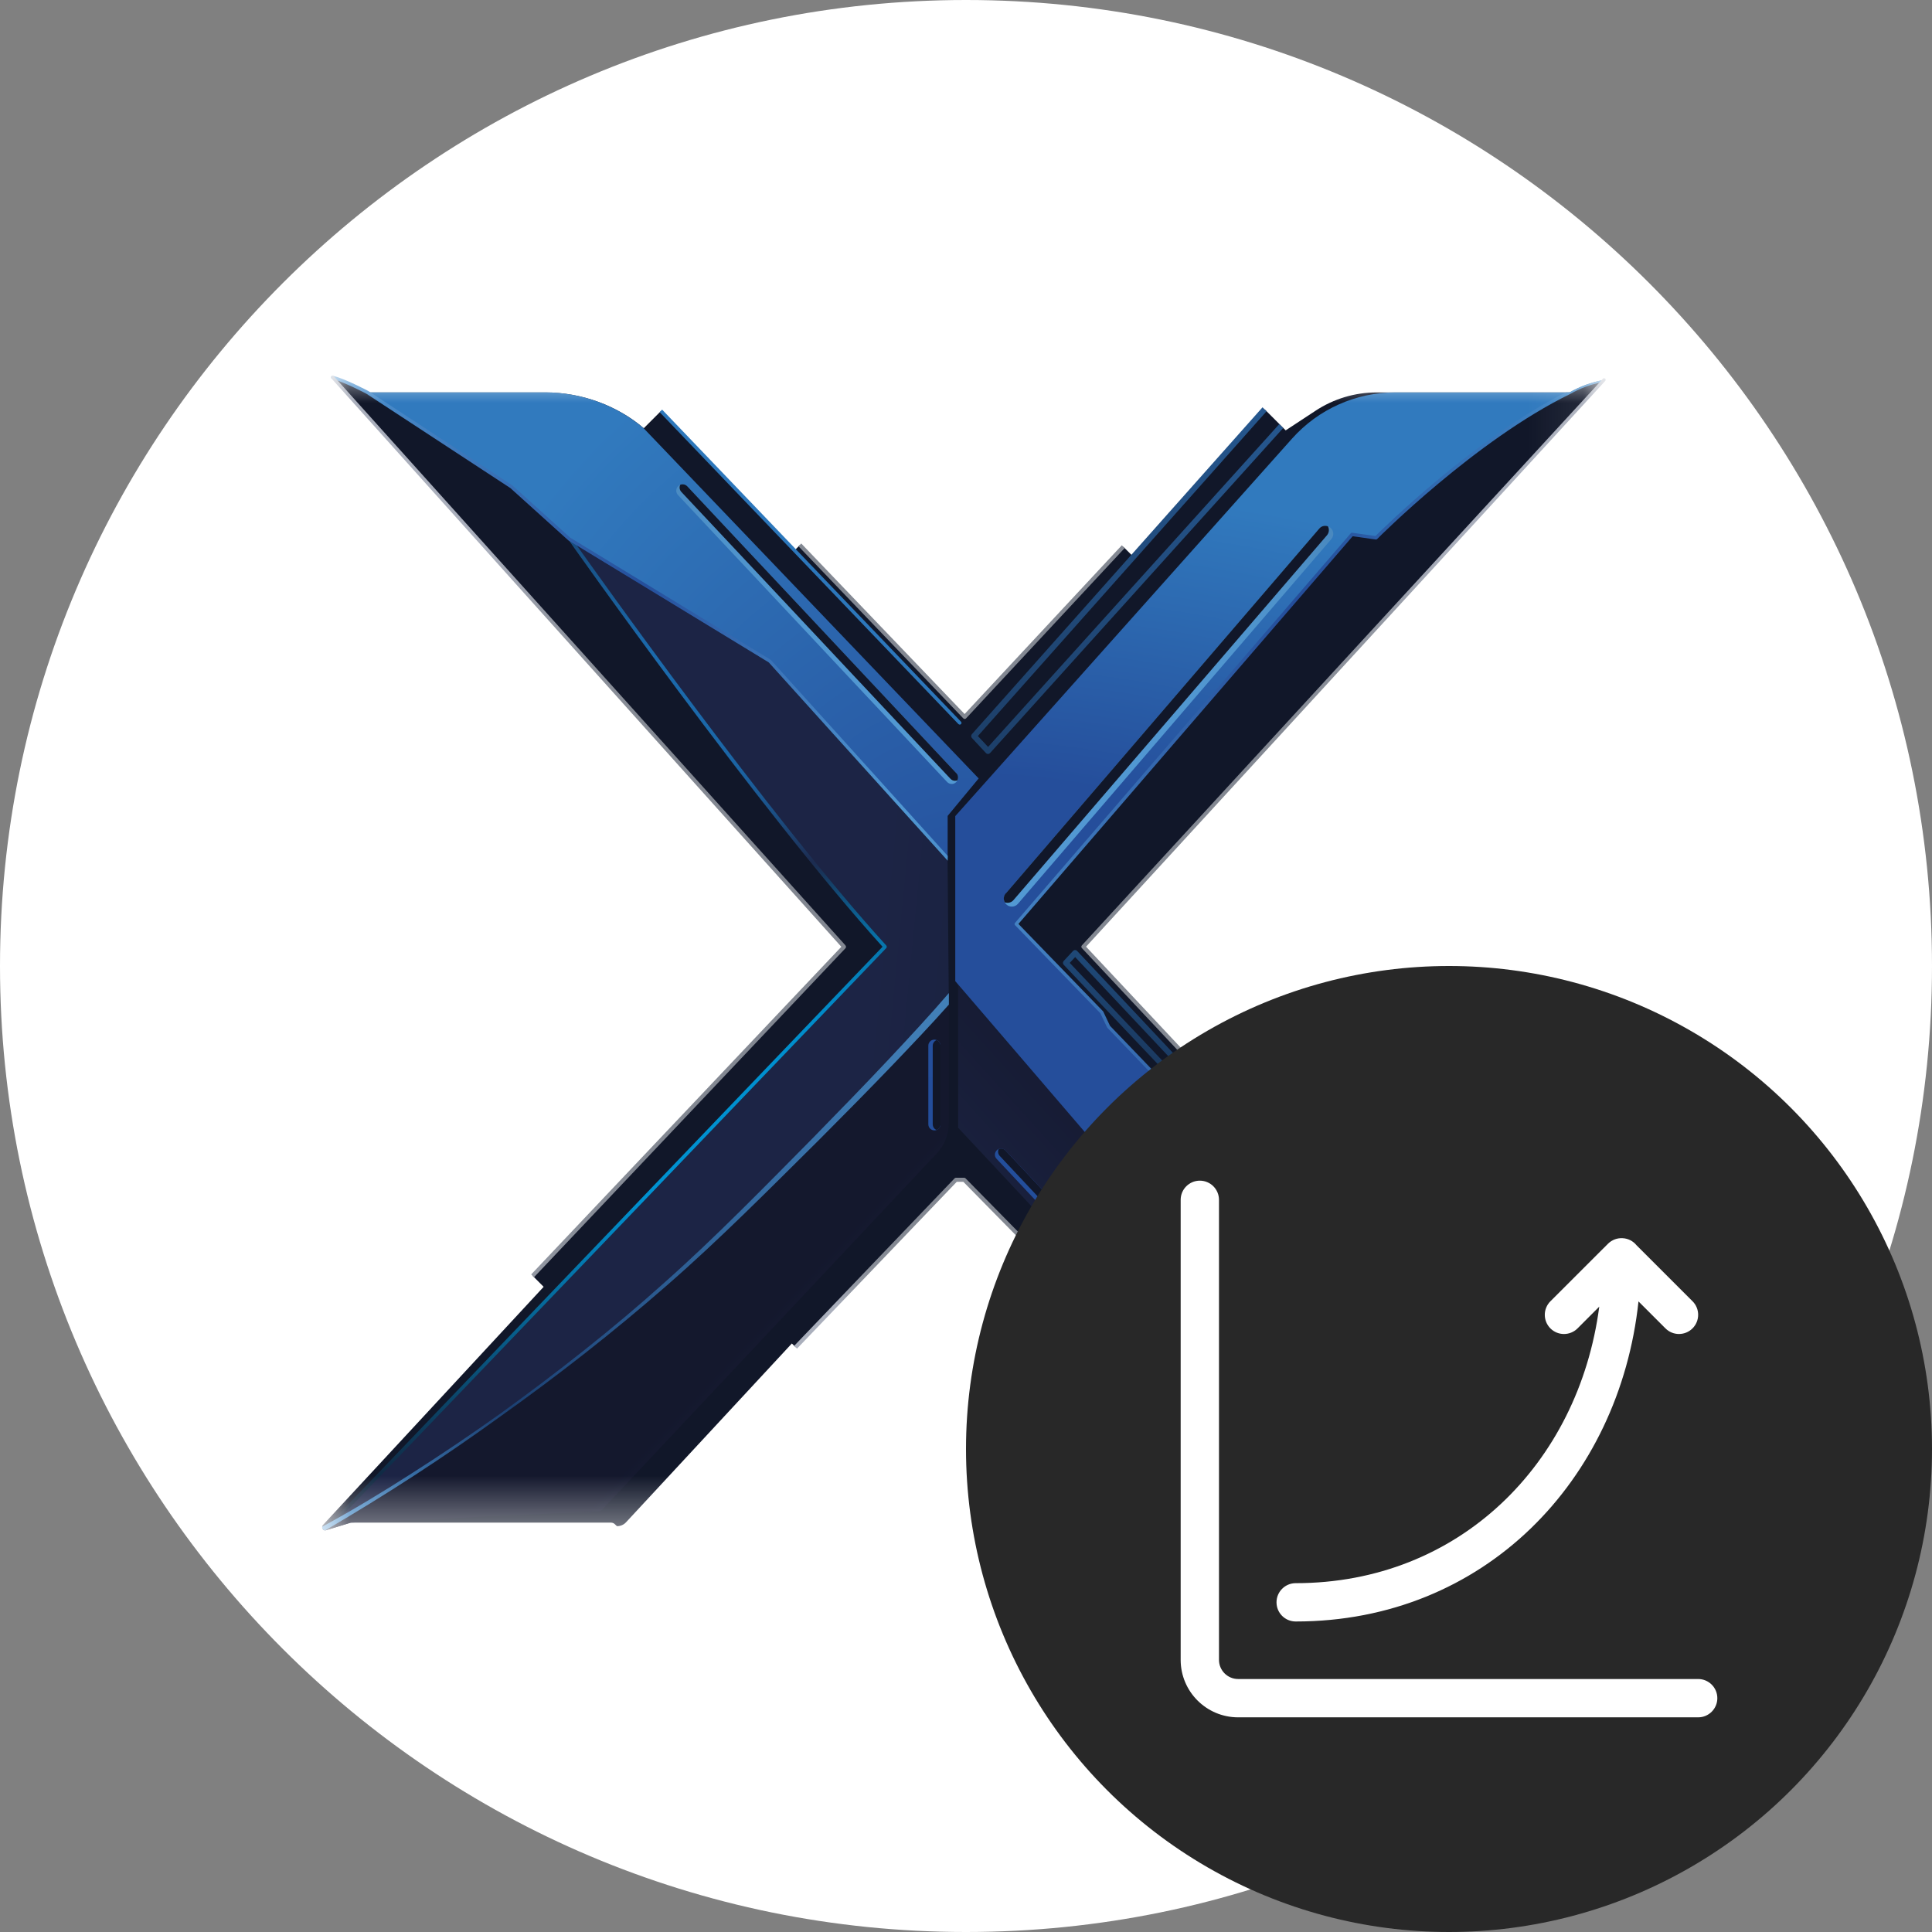 <svg width="36" height="36" viewBox="0 0 36 36" fill="none" xmlns="http://www.w3.org/2000/svg">
<rect x="0" y="0" width="36" height="36" fill="#808080" stroke="none"/>
<path d="M18 36C27.941 36 36 27.941 36 18C36 8.059 27.941 0 18 0C8.059 0 0 8.059 0 18C0 27.941 8.059 36 18 36Z" fill="white"/>
<g clip-path="url(#clip0_4857_110)">
<mask id="mask0_4857_110" style="mask-type:luminance" maskUnits="userSpaceOnUse" x="6" y="7" width="24" height="22">
<path d="M29.92 7H6V28.575H29.92V7Z" fill="white"/>
</mask>
<g mask="url(#mask0_4857_110)">
<path d="M6.198 7.03L15.727 17.641L9.924 23.771L10.13 23.978L6.017 28.417C5.976 28.461 6.02 28.531 6.077 28.513L6.536 28.372H11.385C11.413 28.372 11.442 28.384 11.462 28.406C11.475 28.419 11.489 28.434 11.499 28.438C11.562 28.438 11.623 28.412 11.665 28.366L14.755 25.034L14.826 25.104L17.813 21.984H17.966L21.095 25.166H21.169L24.292 28.395C24.309 28.413 24.332 28.421 24.357 28.421C24.357 28.421 24.435 28.43 24.459 28.421C24.464 28.419 24.472 28.415 24.479 28.408C24.507 28.385 24.541 28.371 24.578 28.371H28.804C28.875 28.371 28.945 28.381 29.013 28.402L29.729 28.573C29.764 28.581 29.794 28.547 29.781 28.514L29.757 28.455C29.711 28.339 29.642 28.235 29.556 28.145L25.573 23.97L25.858 23.686L20.191 17.642L29.893 7.079L29.88 7.082C29.658 7.123 29.446 7.201 29.25 7.312H25.651C25.245 7.312 24.849 7.432 24.511 7.655L23.957 8.019L23.566 7.628L21.122 10.378L20.932 10.188L17.977 13.362L14.906 10.155L14.806 10.255L12.318 7.657L11.996 7.979C11.498 7.554 10.831 7.312 10.166 7.312H6.847C6.847 7.312 6.448 7.099 6.2 7.032L6.198 7.03Z" fill="#111729"/>
<path d="M29.754 28.455C29.708 28.339 29.64 28.234 29.554 28.145L25.57 23.97L25.492 24.339L28.838 27.755L29.692 28.565L29.727 28.574C29.762 28.582 29.792 28.547 29.779 28.515L29.755 28.456L29.754 28.455Z" fill="url(#paint0_linear_4857_110)"/>
<path d="M17.658 16.039L14.323 12.343L10.678 10.124C10.678 10.124 14.169 15.089 16.49 17.642L6.182 28.4C6.984 27.944 10.507 25.863 13.697 22.724C17.05 19.425 17.665 18.605 17.679 18.586L17.657 16.039H17.658Z" fill="url(#paint1_linear_4857_110)"/>
<path d="M29.01 28.402L29.726 28.574L25.889 25.533L21.935 23.097L17.854 18.341V21.014L24.731 28.372H28.802C28.873 28.372 28.943 28.382 29.011 28.402H29.01Z" fill="url(#paint2_linear_4857_110)"/>
<path d="M13.698 22.723C10.071 26.292 6.014 28.493 6.014 28.493C6.028 28.511 6.05 28.521 6.077 28.513L6.536 28.372C6.629 28.37 11.194 28.159 11.194 28.159L17.456 21.492C17.6 21.338 17.681 21.134 17.681 20.923V18.585C17.681 18.585 17.09 19.386 13.698 22.724V22.723Z" fill="url(#paint3_linear_4857_110)"/>
<path d="M20.531 18.862L18.936 17.216L25.194 9.957L25.64 10.021C25.64 10.021 27.455 8.187 29.246 7.312H25.996C25.263 7.312 24.564 7.625 24.076 8.172L17.8 15.207V18.282L21.934 23.098L25.888 25.534L29.725 28.575L20.658 19.13L20.53 18.863L20.531 18.862Z" fill="url(#paint4_radial_4857_110)"/>
<path d="M29.876 7.08C29.654 7.121 29.442 7.199 29.246 7.31H29.181C27.494 8.152 25.784 9.836 25.63 9.988L25.198 9.927C25.188 9.926 25.177 9.928 25.17 9.937L18.913 17.197C18.902 17.209 18.903 17.226 18.913 17.238L20.504 18.881L20.629 19.144C20.629 19.144 20.632 19.15 20.635 19.152L29.668 28.561L29.725 28.574C29.736 28.577 29.745 28.574 29.754 28.57C29.753 28.564 29.752 28.559 29.748 28.555L20.683 19.114L20.558 18.85C20.558 18.85 20.555 18.844 20.552 18.842L18.977 17.216L25.205 9.992L25.635 10.053C25.644 10.054 25.654 10.051 25.661 10.044C25.679 10.025 27.492 8.203 29.26 7.34C29.444 7.235 29.643 7.162 29.851 7.121L29.888 7.08L29.875 7.083V7.08H29.876Z" fill="url(#paint5_linear_4857_110)"/>
<path d="M9.531 9.072L10.604 10.042L14.343 12.318L17.658 15.992V15.203L18.236 14.505L11.992 7.978C11.494 7.553 10.827 7.311 10.162 7.311H6.843L6.989 7.406L9.531 9.072Z" fill="url(#paint6_radial_4857_110)"/>
<path d="M17.733 14.608C17.702 14.608 17.67 14.595 17.647 14.57L12.633 9.224C12.589 9.177 12.591 9.102 12.638 9.056C12.685 9.012 12.761 9.014 12.806 9.061L17.82 14.408C17.865 14.455 17.863 14.53 17.815 14.575C17.793 14.597 17.763 14.608 17.733 14.608Z" fill="url(#paint7_linear_4857_110)"/>
<path d="M17.82 14.407L12.806 9.061C12.771 9.025 12.719 9.015 12.675 9.033C12.655 9.075 12.661 9.128 12.695 9.165L17.71 14.511C17.733 14.536 17.764 14.549 17.796 14.549C17.81 14.549 17.826 14.546 17.84 14.54C17.861 14.496 17.856 14.444 17.821 14.406L17.82 14.407Z" fill="#111729"/>
<path d="M18.861 16.893C18.901 16.892 18.939 16.874 18.967 16.842L24.808 10.044C24.861 9.982 24.854 9.888 24.792 9.835C24.73 9.781 24.636 9.788 24.583 9.85L18.742 16.648C18.688 16.711 18.695 16.805 18.758 16.858C18.787 16.884 18.825 16.895 18.861 16.893Z" fill="url(#paint8_linear_4857_110)"/>
<path d="M18.741 16.648L24.582 9.85C24.623 9.801 24.687 9.787 24.744 9.807C24.772 9.859 24.767 9.926 24.726 9.974L18.885 16.772C18.857 16.805 18.819 16.821 18.779 16.823C18.761 16.823 18.742 16.821 18.723 16.814C18.694 16.762 18.698 16.695 18.74 16.646H18.741V16.648Z" fill="#111729"/>
<path d="M21.415 24.575C21.385 24.575 21.355 24.563 21.333 24.54L18.57 21.593C18.526 21.548 18.529 21.476 18.575 21.432C18.62 21.389 18.692 21.392 18.736 21.437L21.499 24.383C21.543 24.429 21.54 24.501 21.494 24.544C21.473 24.565 21.444 24.575 21.416 24.575H21.415Z" fill="url(#paint9_linear_4857_110)"/>
<path d="M21.498 24.384L18.735 21.437C18.701 21.402 18.652 21.393 18.609 21.411C18.59 21.452 18.596 21.503 18.628 21.538L21.392 24.484C21.414 24.508 21.444 24.52 21.474 24.52C21.488 24.52 21.502 24.517 21.516 24.512C21.537 24.471 21.531 24.42 21.497 24.385H21.498V24.384Z" fill="#111729"/>
<path d="M17.333 21.032C17.312 21.012 17.298 20.982 17.298 20.949V19.486C17.298 19.422 17.348 19.372 17.411 19.372C17.475 19.372 17.525 19.422 17.525 19.486V20.949C17.525 21.013 17.475 21.063 17.411 21.063C17.381 21.063 17.353 21.051 17.333 21.031V21.032Z" fill="url(#paint10_linear_4857_110)"/>
<path d="M17.526 20.95V19.486C17.526 19.438 17.495 19.397 17.453 19.38C17.41 19.397 17.38 19.438 17.38 19.486V20.95C17.38 20.982 17.394 21.012 17.415 21.033C17.426 21.043 17.438 21.05 17.452 21.055C17.495 21.04 17.526 20.998 17.526 20.95Z" fill="#111729"/>
<path d="M16.515 17.619C14.344 15.232 11.048 10.588 10.671 10.055C10.668 10.054 10.665 10.054 10.662 10.052C10.635 10.036 10.608 10.019 10.58 10.005C10.573 10.016 10.573 10.031 10.581 10.042C10.616 10.092 14.148 15.109 16.445 17.641L6.032 28.509C6.038 28.512 6.044 28.514 6.051 28.516C6.054 28.512 6.056 28.508 6.06 28.504C6.068 28.495 6.079 28.488 6.087 28.481C6.096 28.474 6.105 28.47 6.114 28.464C6.124 28.457 6.134 28.45 6.145 28.443C6.163 28.432 6.182 28.424 6.2 28.416C6.204 28.415 6.209 28.415 6.213 28.414L16.515 17.665C16.526 17.652 16.526 17.632 16.515 17.619Z" fill="url(#paint11_linear_4857_110)"/>
<path d="M17.658 15.947L14.365 12.299C14.365 12.299 14.361 12.295 14.358 12.293L10.625 10.019L9.548 9.046L6.858 7.283C6.841 7.275 6.453 7.068 6.205 7.001C6.19 6.997 6.172 7.006 6.168 7.023C6.163 7.039 6.173 7.056 6.19 7.06C6.431 7.125 6.826 7.336 6.828 7.337L9.511 9.095L10.59 10.069L14.324 12.343L17.659 16.039V15.947H17.658Z" fill="url(#paint12_linear_4857_110)"/>
<path d="M15.194 21.157C14.272 22.088 13.359 23.03 12.38 23.9C11.405 24.776 10.371 25.584 9.309 26.351C8.775 26.731 8.231 27.098 7.679 27.45C7.131 27.802 6.572 28.14 6 28.45C5.996 28.484 6.024 28.518 6.062 28.515C7.188 27.857 8.28 27.15 9.334 26.386C10.403 25.625 11.438 24.816 12.426 23.952C13.416 23.09 14.339 22.154 15.27 21.232C15.733 20.768 16.195 20.3 16.649 19.827C16.997 19.462 17.345 19.098 17.681 18.719V18.504C17.32 18.925 16.938 19.334 16.558 19.74C16.109 20.218 15.652 20.688 15.194 21.156V21.157Z" fill="url(#paint13_linear_4857_110)"/>
<path d="M15.755 17.617L6.22 7.011C6.209 6.999 6.191 6.997 6.178 7.009C6.166 7.02 6.164 7.039 6.176 7.051L15.677 17.642L9.898 23.747L9.951 23.799L15.754 17.669C15.767 17.655 15.768 17.632 15.754 17.618L15.755 17.617Z" fill="url(#paint14_radial_4857_110)"/>
<path d="M17.906 13.447L12.338 7.633L12.291 7.679L17.86 13.493C17.867 13.499 17.875 13.502 17.884 13.502C17.892 13.502 17.9 13.499 17.906 13.494C17.919 13.481 17.92 13.46 17.906 13.447Z" fill="url(#paint15_linear_4857_110)"/>
<path d="M20.903 10.161L17.974 13.305L14.93 10.127L14.878 10.179L17.949 13.385C17.956 13.392 17.965 13.397 17.975 13.397C17.985 13.397 17.995 13.393 18.002 13.385L20.956 10.213L20.904 10.161H20.903Z" fill="url(#paint16_radial_4857_110)"/>
<path d="M23.838 7.902C23.838 7.902 23.836 7.902 23.836 7.904L18.412 13.918L18.221 13.715L23.6 7.664L23.526 7.59C23.526 7.59 23.524 7.591 23.523 7.592L18.11 13.68C18.092 13.701 18.092 13.732 18.11 13.751L18.372 14.032C18.382 14.043 18.396 14.049 18.411 14.049C18.426 14.049 18.439 14.042 18.449 14.031L23.91 7.976L23.836 7.902H23.838Z" fill="url(#paint17_linear_4857_110)"/>
<path d="M29.91 7.056C29.897 7.044 29.878 7.045 29.867 7.058L20.159 17.616C20.146 17.63 20.146 17.653 20.159 17.666L25.826 23.71H25.827L25.88 23.658L20.237 17.64L29.911 7.098C29.923 7.085 29.922 7.066 29.909 7.054V7.056H29.91Z" fill="url(#paint18_radial_4857_110)"/>
<path d="M25.607 23.932L19.933 17.942L20.034 17.834L25.688 23.849H25.689L25.763 23.775L20.071 17.72C20.061 17.709 20.047 17.703 20.033 17.703C20.018 17.703 20.004 17.709 19.994 17.72L19.821 17.906C19.802 17.926 19.802 17.958 19.821 17.978L25.532 24.005L25.606 23.931L25.607 23.932Z" fill="url(#paint19_linear_4857_110)"/>
<path d="M21.145 25.164L17.992 21.957C17.985 21.95 17.975 21.946 17.965 21.946H17.812C17.802 21.946 17.793 21.95 17.786 21.958L14.799 25.077L14.851 25.13L17.828 22.021H17.95L21.04 25.165H21.145V25.164Z" fill="url(#paint20_radial_4857_110)"/>
</g>
</g>
<circle cx="27" cy="27" r="9" fill="#282828"/>
<path d="M22.714 22.357C22.714 22.16 22.554 22 22.357 22C22.16 22 22 22.16 22 22.357V30.929C22 31.52 22.48 32 23.071 32H31.643C31.84 32 32 31.84 32 31.643C32 31.446 31.84 31.286 31.643 31.286H23.071C22.874 31.286 22.714 31.126 22.714 30.929V22.357Z" fill="white"/>
<path d="M29.962 23.176C30.037 23.101 30.137 23.066 30.236 23.072C30.34 23.077 30.432 23.127 30.494 23.203L31.538 24.247C31.678 24.387 31.677 24.613 31.538 24.752C31.398 24.892 31.172 24.892 31.033 24.752L30.531 24.25C30.174 27.586 27.657 30.214 24.143 30.214C23.946 30.214 23.786 30.055 23.786 29.857C23.786 29.66 23.946 29.5 24.143 29.5C27.182 29.5 29.414 27.281 29.8 24.347L29.395 24.753C29.255 24.892 29.029 24.892 28.89 24.753C28.75 24.613 28.75 24.387 28.89 24.247L29.962 23.176Z" fill="white"/>
<defs>
<linearGradient id="paint0_linear_4857_110" x1="11.397" y1="12.274" x2="23.194" y2="27.41" gradientUnits="userSpaceOnUse">
<stop stop-color="#12182B"/>
<stop offset="0.24" stop-color="#142943"/>
<stop offset="0.73" stop-color="#1B5581"/>
<stop offset="1" stop-color="#206FA6"/>
</linearGradient>
<linearGradient id="paint1_linear_4857_110" x1="28.539" y1="18.346" x2="16.272" y2="17.155" gradientUnits="userSpaceOnUse">
<stop stop-color="#14182D"/>
<stop offset="1" stop-color="#1C2445"/>
</linearGradient>
<linearGradient id="paint2_linear_4857_110" x1="18.742" y1="17.012" x2="14.904" y2="20.484" gradientUnits="userSpaceOnUse">
<stop stop-color="#14182D"/>
<stop offset="1" stop-color="#1C2445"/>
</linearGradient>
<linearGradient id="paint3_linear_4857_110" x1="19.343" y1="19.231" x2="20.757" y2="20.565" gradientUnits="userSpaceOnUse">
<stop stop-color="#14182D"/>
<stop offset="1" stop-color="#1C2445"/>
</linearGradient>
<radialGradient id="paint4_radial_4857_110" cx="0" cy="0" r="1" gradientUnits="userSpaceOnUse" gradientTransform="translate(17.959 17.788) scale(17.289 8.746)">
<stop offset="0.38" stop-color="#254E9B"/>
<stop offset="1" stop-color="#317ABE"/>
</radialGradient>
<linearGradient id="paint5_linear_4857_110" x1="6.002" y1="17.788" x2="29.922" y2="17.788" gradientUnits="userSpaceOnUse">
<stop stop-color="#5097D2"/>
<stop offset="0.25" stop-color="#254F9C"/>
<stop offset="0.45" stop-color="#5097D2"/>
<stop offset="0.76" stop-color="#244D9A"/>
<stop offset="1" stop-color="#438ECC"/>
</linearGradient>
<radialGradient id="paint6_radial_4857_110" cx="0" cy="0" r="1" gradientUnits="userSpaceOnUse" gradientTransform="translate(17.961 17.788) scale(10.632 12.585)">
<stop stop-color="#254E9B"/>
<stop offset="1" stop-color="#317ABE"/>
</radialGradient>
<linearGradient id="paint7_linear_4857_110" x1="6.167" y1="7.125" x2="25.702" y2="31.673" gradientUnits="userSpaceOnUse">
<stop stop-color="#182946"/>
<stop offset="0.02" stop-color="#213B5C"/>
<stop offset="0.05" stop-color="#2E547C"/>
<stop offset="0.08" stop-color="#396997"/>
<stop offset="0.12" stop-color="#427BAD"/>
<stop offset="0.16" stop-color="#4988BE"/>
<stop offset="0.21" stop-color="#4E92CA"/>
<stop offset="0.29" stop-color="#5197D1"/>
<stop offset="0.49" stop-color="#5299D3"/>
<stop offset="0.7" stop-color="#5197D1"/>
<stop offset="0.77" stop-color="#4E92CA"/>
<stop offset="0.83" stop-color="#4A89BE"/>
<stop offset="0.87" stop-color="#437CAD"/>
<stop offset="0.91" stop-color="#3B6B97"/>
<stop offset="0.94" stop-color="#30567C"/>
<stop offset="0.97" stop-color="#243D5C"/>
<stop offset="0.99" stop-color="#162137"/>
<stop offset="1" stop-color="#131B2F"/>
</linearGradient>
<linearGradient id="paint8_linear_4857_110" x1="29.727" y1="7.112" x2="12.546" y2="32.719" gradientUnits="userSpaceOnUse">
<stop stop-color="#182946"/>
<stop offset="0.02" stop-color="#213B5C"/>
<stop offset="0.05" stop-color="#2E547C"/>
<stop offset="0.08" stop-color="#396997"/>
<stop offset="0.12" stop-color="#427BAD"/>
<stop offset="0.16" stop-color="#4988BE"/>
<stop offset="0.21" stop-color="#4E92CA"/>
<stop offset="0.29" stop-color="#5197D1"/>
<stop offset="0.49" stop-color="#5299D3"/>
<stop offset="0.7" stop-color="#5197D1"/>
<stop offset="0.77" stop-color="#4E92CA"/>
<stop offset="0.83" stop-color="#4A89BE"/>
<stop offset="0.87" stop-color="#437CAD"/>
<stop offset="0.91" stop-color="#3B6B97"/>
<stop offset="0.94" stop-color="#30567C"/>
<stop offset="0.97" stop-color="#243D5C"/>
<stop offset="0.99" stop-color="#162137"/>
<stop offset="1" stop-color="#131B2F"/>
</linearGradient>
<linearGradient id="paint9_linear_4857_110" x1="6.288" y1="7.211" x2="25.676" y2="31.521" gradientUnits="userSpaceOnUse">
<stop stop-color="#182946"/>
<stop offset="0.04" stop-color="#1B3460"/>
<stop offset="0.08" stop-color="#1E3E76"/>
<stop offset="0.12" stop-color="#214587"/>
<stop offset="0.18" stop-color="#224B93"/>
<stop offset="0.26" stop-color="#234E9A"/>
<stop offset="0.49" stop-color="#244F9C"/>
<stop offset="0.72" stop-color="#234E9A"/>
<stop offset="0.8" stop-color="#224A93"/>
<stop offset="0.86" stop-color="#204587"/>
<stop offset="0.9" stop-color="#1E3D76"/>
<stop offset="0.94" stop-color="#1A3260"/>
<stop offset="0.98" stop-color="#162546"/>
<stop offset="1" stop-color="#131B2F"/>
</linearGradient>
<linearGradient id="paint10_linear_4857_110" x1="17.959" y1="7" x2="17.959" y2="28.575" gradientUnits="userSpaceOnUse">
<stop stop-color="#182946"/>
<stop offset="0.04" stop-color="#1B3460"/>
<stop offset="0.08" stop-color="#1E3E76"/>
<stop offset="0.12" stop-color="#214587"/>
<stop offset="0.18" stop-color="#224B93"/>
<stop offset="0.26" stop-color="#234E9A"/>
<stop offset="0.49" stop-color="#244F9C"/>
<stop offset="0.72" stop-color="#234E9A"/>
<stop offset="0.8" stop-color="#224A93"/>
<stop offset="0.86" stop-color="#204587"/>
<stop offset="0.9" stop-color="#1E3D76"/>
<stop offset="0.94" stop-color="#1A3260"/>
<stop offset="0.98" stop-color="#162546"/>
<stop offset="1" stop-color="#131B2F"/>
</linearGradient>
<linearGradient id="paint11_linear_4857_110" x1="17.961" y1="28.575" x2="17.961" y2="7" gradientUnits="userSpaceOnUse">
<stop stop-color="#13182C"/>
<stop offset="0.05" stop-color="#102A44"/>
<stop offset="0.16" stop-color="#085883"/>
<stop offset="0.29" stop-color="#0092D1"/>
<stop offset="0.41" stop-color="#0090CF"/>
<stop offset="0.45" stop-color="#018BC8"/>
<stop offset="0.48" stop-color="#0482BC"/>
<stop offset="0.51" stop-color="#0774AB"/>
<stop offset="0.53" stop-color="#0C6395"/>
<stop offset="0.55" stop-color="#114E7A"/>
<stop offset="0.57" stop-color="#18355A"/>
<stop offset="0.58" stop-color="#1C2B4F"/>
<stop offset="0.6" stop-color="#1C3E6B"/>
<stop offset="0.62" stop-color="#1B4E83"/>
<stop offset="0.64" stop-color="#1B5A95"/>
<stop offset="0.66" stop-color="#1B63A2"/>
<stop offset="0.69" stop-color="#1B68A9"/>
<stop offset="0.76" stop-color="#1B6AAC"/>
<stop offset="0.82" stop-color="#195A93"/>
<stop offset="0.93" stop-color="#143255"/>
<stop offset="1" stop-color="#111729"/>
</linearGradient>
<linearGradient id="paint12_linear_4857_110" x1="6" y1="17.788" x2="29.919" y2="17.788" gradientUnits="userSpaceOnUse">
<stop stop-color="#5097D2"/>
<stop offset="0.25" stop-color="#254F9C"/>
<stop offset="0.45" stop-color="#5097D2"/>
<stop offset="0.76" stop-color="#244D9A"/>
<stop offset="1" stop-color="#438ECC"/>
</linearGradient>
<linearGradient id="paint13_linear_4857_110" x1="5.95" y1="17.787" x2="29.917" y2="17.787" gradientUnits="userSpaceOnUse">
<stop stop-color="#5198D3"/>
<stop offset="0.04" stop-color="#4381BA"/>
<stop offset="0.13" stop-color="#21497C"/>
<stop offset="0.15" stop-color="#1C4173"/>
<stop offset="0.21" stop-color="#244F83"/>
<stop offset="0.33" stop-color="#34699F"/>
<stop offset="0.47" stop-color="#417EB6"/>
<stop offset="0.61" stop-color="#4A8CC6"/>
<stop offset="0.78" stop-color="#4F95D0"/>
<stop offset="1" stop-color="#5198D3"/>
</linearGradient>
<radialGradient id="paint14_radial_4857_110" cx="0" cy="0" r="1" gradientUnits="userSpaceOnUse" gradientTransform="translate(17.959 17.788) scale(17.048 8.785)">
<stop stop-color="#828791"/>
<stop offset="0.53" stop-color="#838892"/>
<stop offset="0.72" stop-color="#8A8F99"/>
<stop offset="0.86" stop-color="#959AA5"/>
<stop offset="0.97" stop-color="#A4A9B6"/>
<stop offset="1" stop-color="#AAAFBC"/>
</radialGradient>
<linearGradient id="paint15_linear_4857_110" x1="5.84" y1="7.312" x2="26.624" y2="31.358" gradientUnits="userSpaceOnUse">
<stop stop-color="#2D78BC"/>
<stop offset="0.45" stop-color="#2C76BA"/>
<stop offset="0.61" stop-color="#2B72B3"/>
<stop offset="0.73" stop-color="#286AA7"/>
<stop offset="0.82" stop-color="#255E96"/>
<stop offset="0.9" stop-color="#205080"/>
<stop offset="0.97" stop-color="#1B3E66"/>
<stop offset="1" stop-color="#183457"/>
</linearGradient>
<radialGradient id="paint16_radial_4857_110" cx="0" cy="0" r="1" gradientUnits="userSpaceOnUse" gradientTransform="translate(17.956 17.791) scale(9.604 16.102)">
<stop stop-color="#828791"/>
<stop offset="0.53" stop-color="#838892"/>
<stop offset="0.72" stop-color="#8A8F99"/>
<stop offset="0.86" stop-color="#959AA5"/>
<stop offset="0.97" stop-color="#A4A9B6"/>
<stop offset="1" stop-color="#AAAFBC"/>
</radialGradient>
<linearGradient id="paint17_linear_4857_110" x1="3.775" y1="24.385" x2="28.742" y2="6.631" gradientUnits="userSpaceOnUse">
<stop stop-color="#2D78BC"/>
<stop offset="0.16" stop-color="#2867A3"/>
<stop offset="0.5" stop-color="#1B3C65"/>
<stop offset="0.52" stop-color="#1B3A61"/>
<stop offset="1" stop-color="#2A64A3"/>
</linearGradient>
<radialGradient id="paint18_radial_4857_110" cx="0" cy="0" r="1" gradientUnits="userSpaceOnUse" gradientTransform="translate(17.961 17.788) scale(16.718 8.842)">
<stop stop-color="#828791"/>
<stop offset="0.53" stop-color="#838892"/>
<stop offset="0.72" stop-color="#8A8F99"/>
<stop offset="0.86" stop-color="#959AA5"/>
<stop offset="0.97" stop-color="#A4A9B6"/>
<stop offset="1" stop-color="#AAAFBC"/>
</radialGradient>
<linearGradient id="paint19_linear_4857_110" x1="20.685" y1="13.752" x2="16.435" y2="22.396" gradientUnits="userSpaceOnUse">
<stop stop-color="#2D78BC"/>
<stop offset="0.16" stop-color="#2867A3"/>
<stop offset="0.5" stop-color="#1B3C65"/>
<stop offset="0.52" stop-color="#1B3A61"/>
<stop offset="1" stop-color="#2A64A3"/>
</linearGradient>
<radialGradient id="paint20_radial_4857_110" cx="0" cy="0" r="1" gradientUnits="userSpaceOnUse" gradientTransform="translate(17.972 23.556) scale(2.516)">
<stop stop-color="#828791"/>
<stop offset="0.53" stop-color="#838892"/>
<stop offset="0.72" stop-color="#8A8F99"/>
<stop offset="0.86" stop-color="#959AA5"/>
<stop offset="0.97" stop-color="#A4A9B6"/>
<stop offset="1" stop-color="#AAAFBC"/>
</radialGradient>
<clipPath id="clip0_4857_110">
<rect width="24" height="21.63" fill="white" transform="translate(6 7)"/>
</clipPath>
</defs>
</svg>
